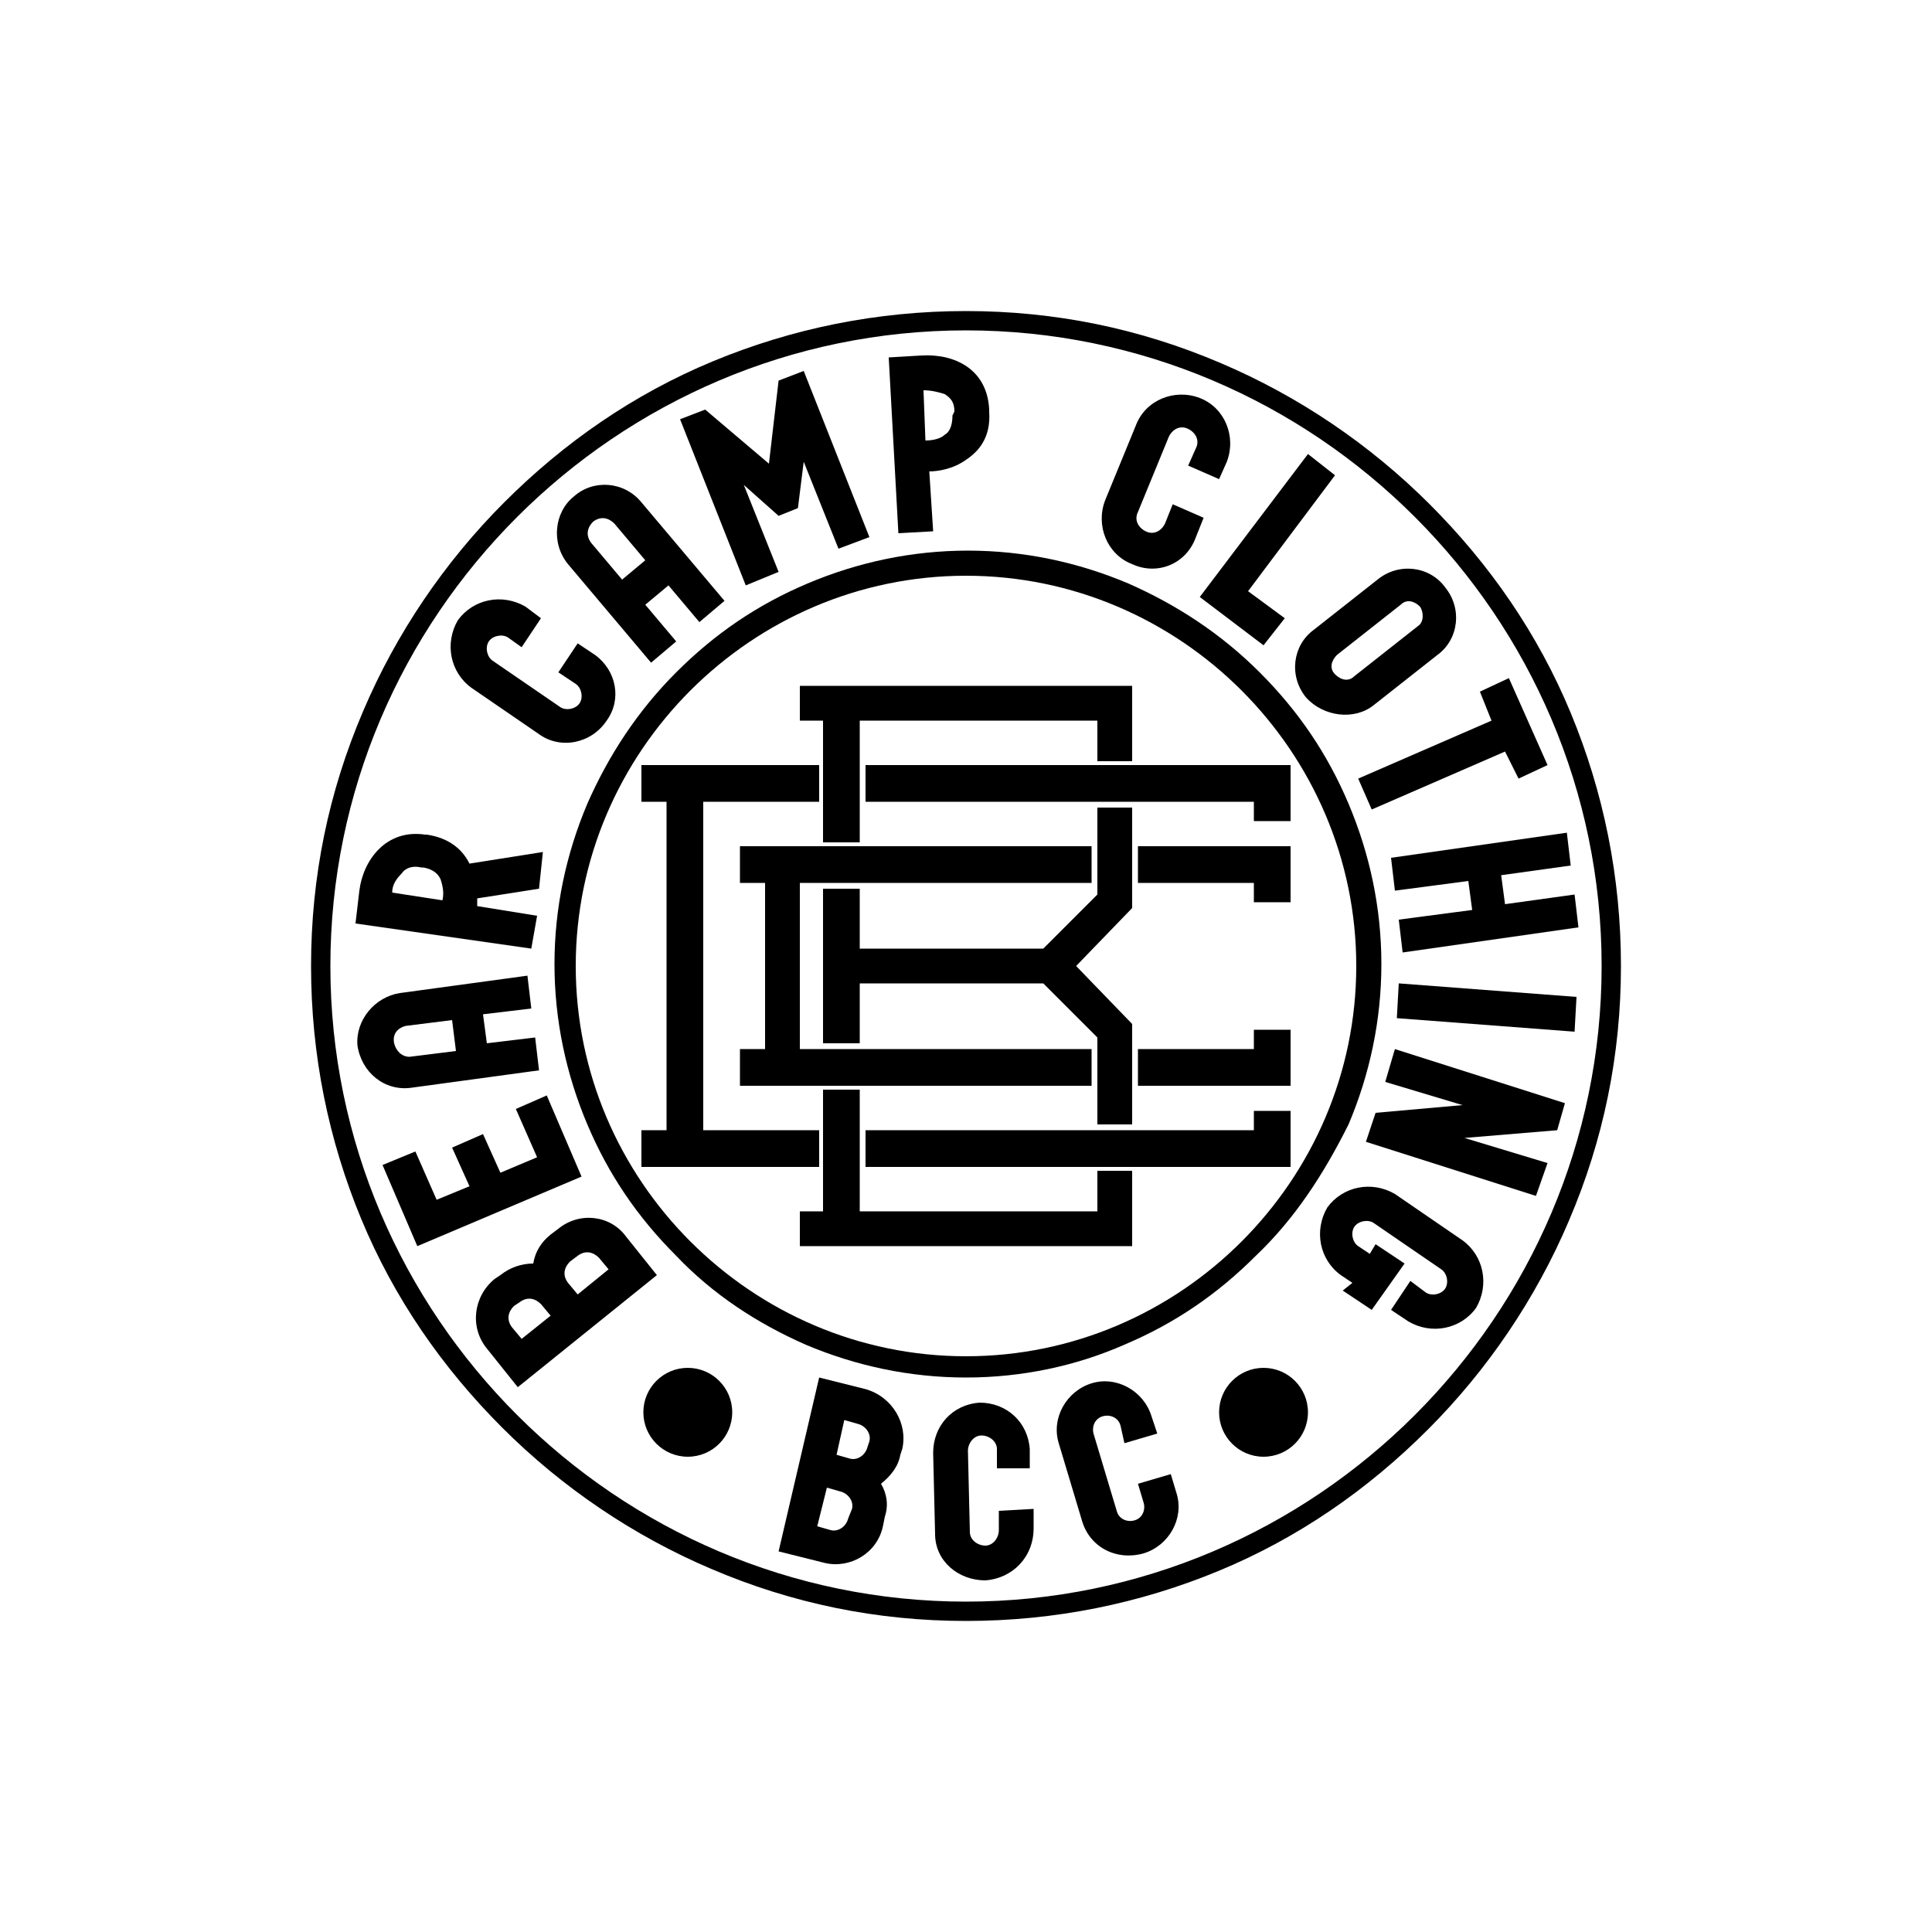 <svg xmlns="http://www.w3.org/2000/svg" xmlns:xlink="http://www.w3.org/1999/xlink" id="Layer_1" x="0px" y="0px" viewBox="0 0 100 100" style="enable-background:new 0 0 100 100;" xml:space="preserve"><g>	<g>		<g>			<polygon points="41.4,64.5 58.6,64.5 58.6,60.6 56.8,60.6 56.8,62.7 44.5,62.7 44.5,56.4 42.6,56.4 42.6,62.7 41.4,62.7    "></polygon>		</g>		<g>			<polygon points="56.8,53.7 56.8,58.2 58.6,58.2 58.6,53 55.7,50 58.6,47 58.6,41.8 56.8,41.8 56.8,46.3 54,49.1 44.5,49.1     44.5,46 42.6,46 42.6,54 44.5,54 44.5,50.9 54,50.9    "></polygon>		</g>		<g>			<polygon points="58.6,39.4 58.6,35.5 41.4,35.5 41.4,37.3 42.6,37.3 42.6,43.6 44.5,43.6 44.5,37.3 56.8,37.3 56.8,39.4    "></polygon>		</g>		<g>			<polygon points="66.8,46.7 66.8,43.8 58.9,43.8 58.9,45.7 64.9,45.7 64.9,46.7    "></polygon>		</g>		<g>			<polygon points="56.5,45.7 56.5,43.8 38.3,43.8 38.3,45.7 39.6,45.7 39.6,54.3 38.3,54.3 38.3,56.2 56.5,56.2 56.5,54.3     41.4,54.3 41.4,45.7    "></polygon>		</g>		<g>			<polygon points="64.9,53.3 64.9,54.3 58.9,54.3 58.9,56.2 66.8,56.2 66.8,53.3    "></polygon>		</g>		<g>			<polygon points="66.8,42.5 66.8,39.6 44.8,39.6 44.8,41.5 64.9,41.5 64.9,42.5    "></polygon>		</g>		<g>			<polygon points="42.4,41.5 42.4,39.6 33.2,39.6 33.2,41.5 34.5,41.5 34.5,58.5 33.2,58.5 33.2,60.4 42.4,60.4 42.4,58.5     36.4,58.5 36.4,41.5    "></polygon>		</g>		<g>			<polygon points="64.9,57.5 64.9,58.5 44.8,58.5 44.8,60.4 66.8,60.4 66.8,57.5    "></polygon>		</g>	</g>	<g>		<path d="M25.6,66.2l0.3-0.2c0.5-0.4,1.1-0.6,1.7-0.6c0.1-0.6,0.4-1.1,0.9-1.5l0.4-0.3c1.1-0.9,2.7-0.7,3.5,0.4l1.6,2l-7.2,5.8   l-1.6-2C24.3,68.7,24.5,67.1,25.6,66.2L25.6,66.2z M28.5,68.1L28,67.5c-0.3-0.3-0.7-0.4-1.1-0.1l-0.3,0.2   c-0.3,0.3-0.4,0.7-0.1,1.1l0.5,0.6L28.5,68.1z M29.5,65.3c-0.3,0.3-0.4,0.7-0.1,1.1l0.5,0.6l1.6-1.3L31,65.1   c-0.3-0.3-0.7-0.4-1.1-0.1L29.5,65.3z"></path>		<path d="M21.5,59.6l1.1,2.5l1.7-0.7l-0.9-2l1.6-0.7l0.9,2l1.9-0.8l-1.1-2.5l1.6-0.7l1.8,4.2l-8.5,3.6l-1.8-4.2L21.5,59.6z"></path>		<path d="M20.7,51.4l6.6-0.9l0.2,1.7l-2.5,0.3l0.2,1.5l2.5-0.3l0.2,1.7l-6.6,0.9c-1.4,0.2-2.6-0.8-2.8-2.2   C18.4,52.8,19.4,51.6,20.7,51.4z M23.4,52.8L21,53.1c-0.4,0.1-0.7,0.4-0.6,0.9c0.1,0.4,0.4,0.7,0.8,0.7l2.4-0.3L23.4,52.8z"></path>		<path d="M24.3,44.7l3.8-0.6L27.9,46l-3.2,0.5c0,0.1,0,0.3,0,0.4l3.1,0.5l-0.3,1.7l-9.1-1.3l0.2-1.7c0.2-1.6,1.4-3.2,3.4-2.9l0.1,0   C23.4,43.4,24,44.1,24.3,44.7z M20.3,46.2l2.6,0.4c0.1-0.4,0-0.8-0.1-1.1c-0.1-0.2-0.3-0.5-0.9-0.6l-0.1,0c-0.4-0.1-0.8,0-1,0.3   C20.5,45.5,20.3,45.8,20.3,46.2L20.3,46.2z"></path>		<path d="M31.4,37.3L31.4,37.3c-0.8,1.2-2.4,1.5-3.5,0.7l-3.5-2.4c-1.1-0.8-1.4-2.3-0.7-3.5l0,0c0.8-1.1,2.3-1.4,3.5-0.7l0.8,0.6   l-1,1.5L26.3,33c-0.3-0.2-0.8-0.1-1,0.2l0,0c-0.2,0.3-0.1,0.8,0.2,1l3.5,2.4c0.3,0.2,0.8,0.1,1-0.2l0,0c0.2-0.3,0.1-0.8-0.2-1   l-0.9-0.6l1-1.5l0.9,0.6C31.9,34.7,32.2,36.2,31.4,37.3z"></path>		<path d="M33.2,26l4.3,5.1l-1.3,1.1l-1.6-1.9l-1.2,1l1.6,1.9l-1.3,1.1l-4.3-5.1c-0.9-1.1-0.7-2.7,0.3-3.5   C30.7,24.8,32.3,24.9,33.2,26z M33.4,29l-1.6-1.9c-0.3-0.3-0.7-0.4-1.1-0.1c-0.3,0.3-0.4,0.7-0.1,1.1l1.6,1.9L33.4,29z"></path>		<path d="M38.6,30.3l-3.4-8.6l1.3-0.5l3.3,2.8l0.5-4.3l1.3-0.5l3.4,8.6l-1.6,0.6l-1.8-4.5l-0.3,2.4l-1,0.4l-1.8-1.6l1.8,4.5   L38.6,30.3z"></path>		<path d="M51.2,21.2l0,0.1c0.1,1.4-0.6,2.1-1.2,2.5c-0.7,0.5-1.5,0.6-1.9,0.6l0.2,3.1l-1.8,0.1L46,18.5l1.7-0.1   C49.4,18.3,51.1,19.1,51.2,21.2z M49.4,21.3c0-0.5-0.2-0.7-0.5-0.9c-0.3-0.1-0.7-0.2-1.1-0.2l0.1,2.6c0.4,0,0.8-0.1,1-0.3   c0.2-0.1,0.4-0.4,0.4-1L49.4,21.3z"></path>		<path d="M58.6,29.2L58.6,29.2c-1.3-0.5-1.9-2-1.4-3.3l1.6-3.9c0.5-1.3,2-1.9,3.3-1.4l0,0c1.3,0.5,1.9,2,1.4,3.3l-0.4,0.9l-1.6-0.7   l0.4-0.9c0.2-0.4,0-0.8-0.4-1l0,0c-0.4-0.2-0.8,0-1,0.4l-1.6,3.9c-0.2,0.4,0,0.8,0.4,1l0,0c0.4,0.2,0.8,0,1-0.4l0.4-1l1.6,0.7   l-0.4,1C61.4,29.2,59.9,29.8,58.6,29.2z"></path>		<path d="M62.1,30.9l5.6-7.4l1.4,1.1l-4.5,6l1.9,1.4l-1.1,1.4L62.1,30.9z"></path>		<path d="M67.6,36.1L67.6,36.1c-0.9-1.1-0.7-2.7,0.4-3.5l3.3-2.6c1.1-0.9,2.7-0.7,3.5,0.4l0,0c0.9,1.1,0.7,2.7-0.4,3.5l-3.3,2.6   C70.1,37.3,68.5,37.1,67.6,36.1z M73.5,31.4c-0.3-0.3-0.7-0.4-1-0.1l-3.3,2.6c-0.3,0.3-0.4,0.7-0.1,1l0,0c0.3,0.3,0.7,0.4,1,0.1   l3.3-2.6C73.7,32.2,73.7,31.7,73.5,31.4L73.5,31.4z"></path>		<path d="M77.9,38.9l-6.9,3l-0.7-1.6l6.9-3l-0.6-1.5l1.5-0.7l2,4.5l-1.5,0.7L77.9,38.9L77.9,38.9z"></path>		<path d="M72.6,49.3l-0.2-1.7l3.8-0.5L76,45.6l-3.8,0.5l-0.2-1.7l9.1-1.3l0.2,1.7l-3.6,0.5l0.2,1.5l3.6-0.5l0.2,1.7L72.6,49.3z"></path>		<path d="M72.3,52.7l0.1-1.8l9.2,0.7l-0.1,1.8L72.3,52.7z"></path>		<path d="M79.5,61.9l-8.8-2.8l0.5-1.5l4.5-0.4L71.7,56l0.5-1.7l8.8,2.8l-0.4,1.4l-4.8,0.4l4.3,1.3L79.5,61.9z"></path>		<path d="M70,66.4L69.4,66c-1.1-0.8-1.4-2.3-0.7-3.5l0,0c0.8-1.1,2.3-1.4,3.5-0.7l3.5,2.4c1.1,0.8,1.4,2.3,0.7,3.5l0,0   c-0.8,1.1-2.3,1.4-3.5,0.7L72,67.8l1-1.5l0.8,0.6c0.3,0.2,0.8,0.1,1-0.2l0,0c0.2-0.3,0.1-0.8-0.2-1l-3.5-2.4   c-0.3-0.2-0.8-0.1-1,0.2l0,0c-0.2,0.3-0.1,0.8,0.2,1l0.6,0.4l0.3-0.5l1.5,1l-1.7,2.4l-1.5-1L70,66.4z"></path>	</g>	<g>		<path d="M46.7,75l-0.1,0.3c-0.1,0.6-0.5,1.1-1,1.5c0.3,0.5,0.4,1.1,0.2,1.7l-0.1,0.5c-0.3,1.4-1.7,2.2-3,1.9l-2.4-0.6l2.1-9   l2.4,0.6C46.2,72.3,47,73.7,46.7,75L46.7,75z M44.1,78.1c0.1-0.4-0.2-0.8-0.6-0.9L42.8,77l-0.5,2l0.7,0.2c0.4,0.1,0.8-0.2,0.9-0.6   L44.1,78.1z M43.3,75.3l0.7,0.2c0.4,0.1,0.8-0.2,0.9-0.6l0.1-0.3c0.1-0.4-0.2-0.8-0.6-0.9l-0.7-0.2L43.3,75.3z"></path>		<path d="M51,81.8L51,81.8c-1.4,0-2.6-1-2.6-2.4l-0.1-4.2c0-1.4,1-2.5,2.4-2.6l0,0c1.4,0,2.5,1,2.6,2.4l0,1L51.6,76l0-1   c0-0.4-0.4-0.7-0.8-0.7l0,0c-0.4,0-0.7,0.4-0.7,0.8l0.1,4.2c0,0.4,0.4,0.7,0.8,0.7l0,0c0.4,0,0.7-0.4,0.7-0.8l0-1l1.8-0.1l0,1   C53.5,80.6,52.4,81.7,51,81.8z"></path>		<path d="M59.2,80.4L59.2,80.4c-1.4,0.4-2.8-0.3-3.2-1.7l-1.2-4c-0.4-1.3,0.4-2.7,1.7-3.1l0,0c1.3-0.4,2.7,0.4,3.1,1.7l0.3,0.9   l-1.7,0.5L58,73.8c-0.1-0.4-0.5-0.6-0.9-0.5l0,0c-0.4,0.1-0.6,0.5-0.5,0.9l1.2,4c0.1,0.4,0.5,0.6,0.9,0.5l0,0   c0.4-0.1,0.6-0.5,0.5-0.9l-0.3-1l1.7-0.5l0.3,1C61.3,78.6,60.5,80,59.2,80.4z"></path>	</g>	<g>		<path d="M50,83.9c-4.6,0-9-0.9-13.2-2.7c-4-1.7-7.7-4.2-10.8-7.3c-3.1-3.1-5.6-6.7-7.3-10.8C17,59,16.1,54.6,16.1,50   s0.9-9,2.7-13.2c1.7-4,4.2-7.7,7.3-10.8s6.7-5.6,10.8-7.3C41,17,45.4,16.1,50,16.1s9,0.9,13.2,2.7c4,1.7,7.7,4.2,10.8,7.3   s5.6,6.7,7.3,10.8C83,41,83.9,45.4,83.9,50s-0.9,9-2.7,13.2c-1.7,4-4.2,7.7-7.3,10.8c-3.1,3.1-6.7,5.6-10.8,7.3   C59,83,54.6,83.9,50,83.9z M50,17.1c-18.1,0-32.9,14.8-32.9,32.9S31.9,82.9,50,82.9S82.9,68.1,82.9,50S68.1,17.1,50,17.1z"></path>	</g>	<g>		<path d="M50,71.3c-2.9,0-5.7-0.6-8.3-1.7C39.2,68.5,36.9,67,35,65c-2-2-3.5-4.2-4.6-6.8c-1.1-2.6-1.7-5.4-1.7-8.3s0.6-5.7,1.7-8.3   c1.1-2.5,2.6-4.8,4.6-6.8c2-2,4.2-3.5,6.8-4.6c2.6-1.1,5.4-1.7,8.3-1.7s5.7,0.6,8.3,1.7c2.5,1.1,4.8,2.6,6.8,4.6   c2,2,3.5,4.2,4.6,6.8c1.1,2.6,1.7,5.4,1.7,8.3s-0.6,5.7-1.7,8.3C68.5,60.8,67,63.1,65,65c-2,2-4.2,3.5-6.8,4.6   C55.7,70.7,52.9,71.3,50,71.3z M50,29.8c-11.1,0-20.2,9.1-20.2,20.2S38.9,70.2,50,70.2S70.2,61.1,70.2,50S61.1,29.8,50,29.8z"></path>	</g>	<g>		<circle cx="35.6" cy="73.1" r="2.3"></circle>	</g>	<g>		<circle cx="65.4" cy="73.1" r="2.3"></circle>	</g></g></svg>